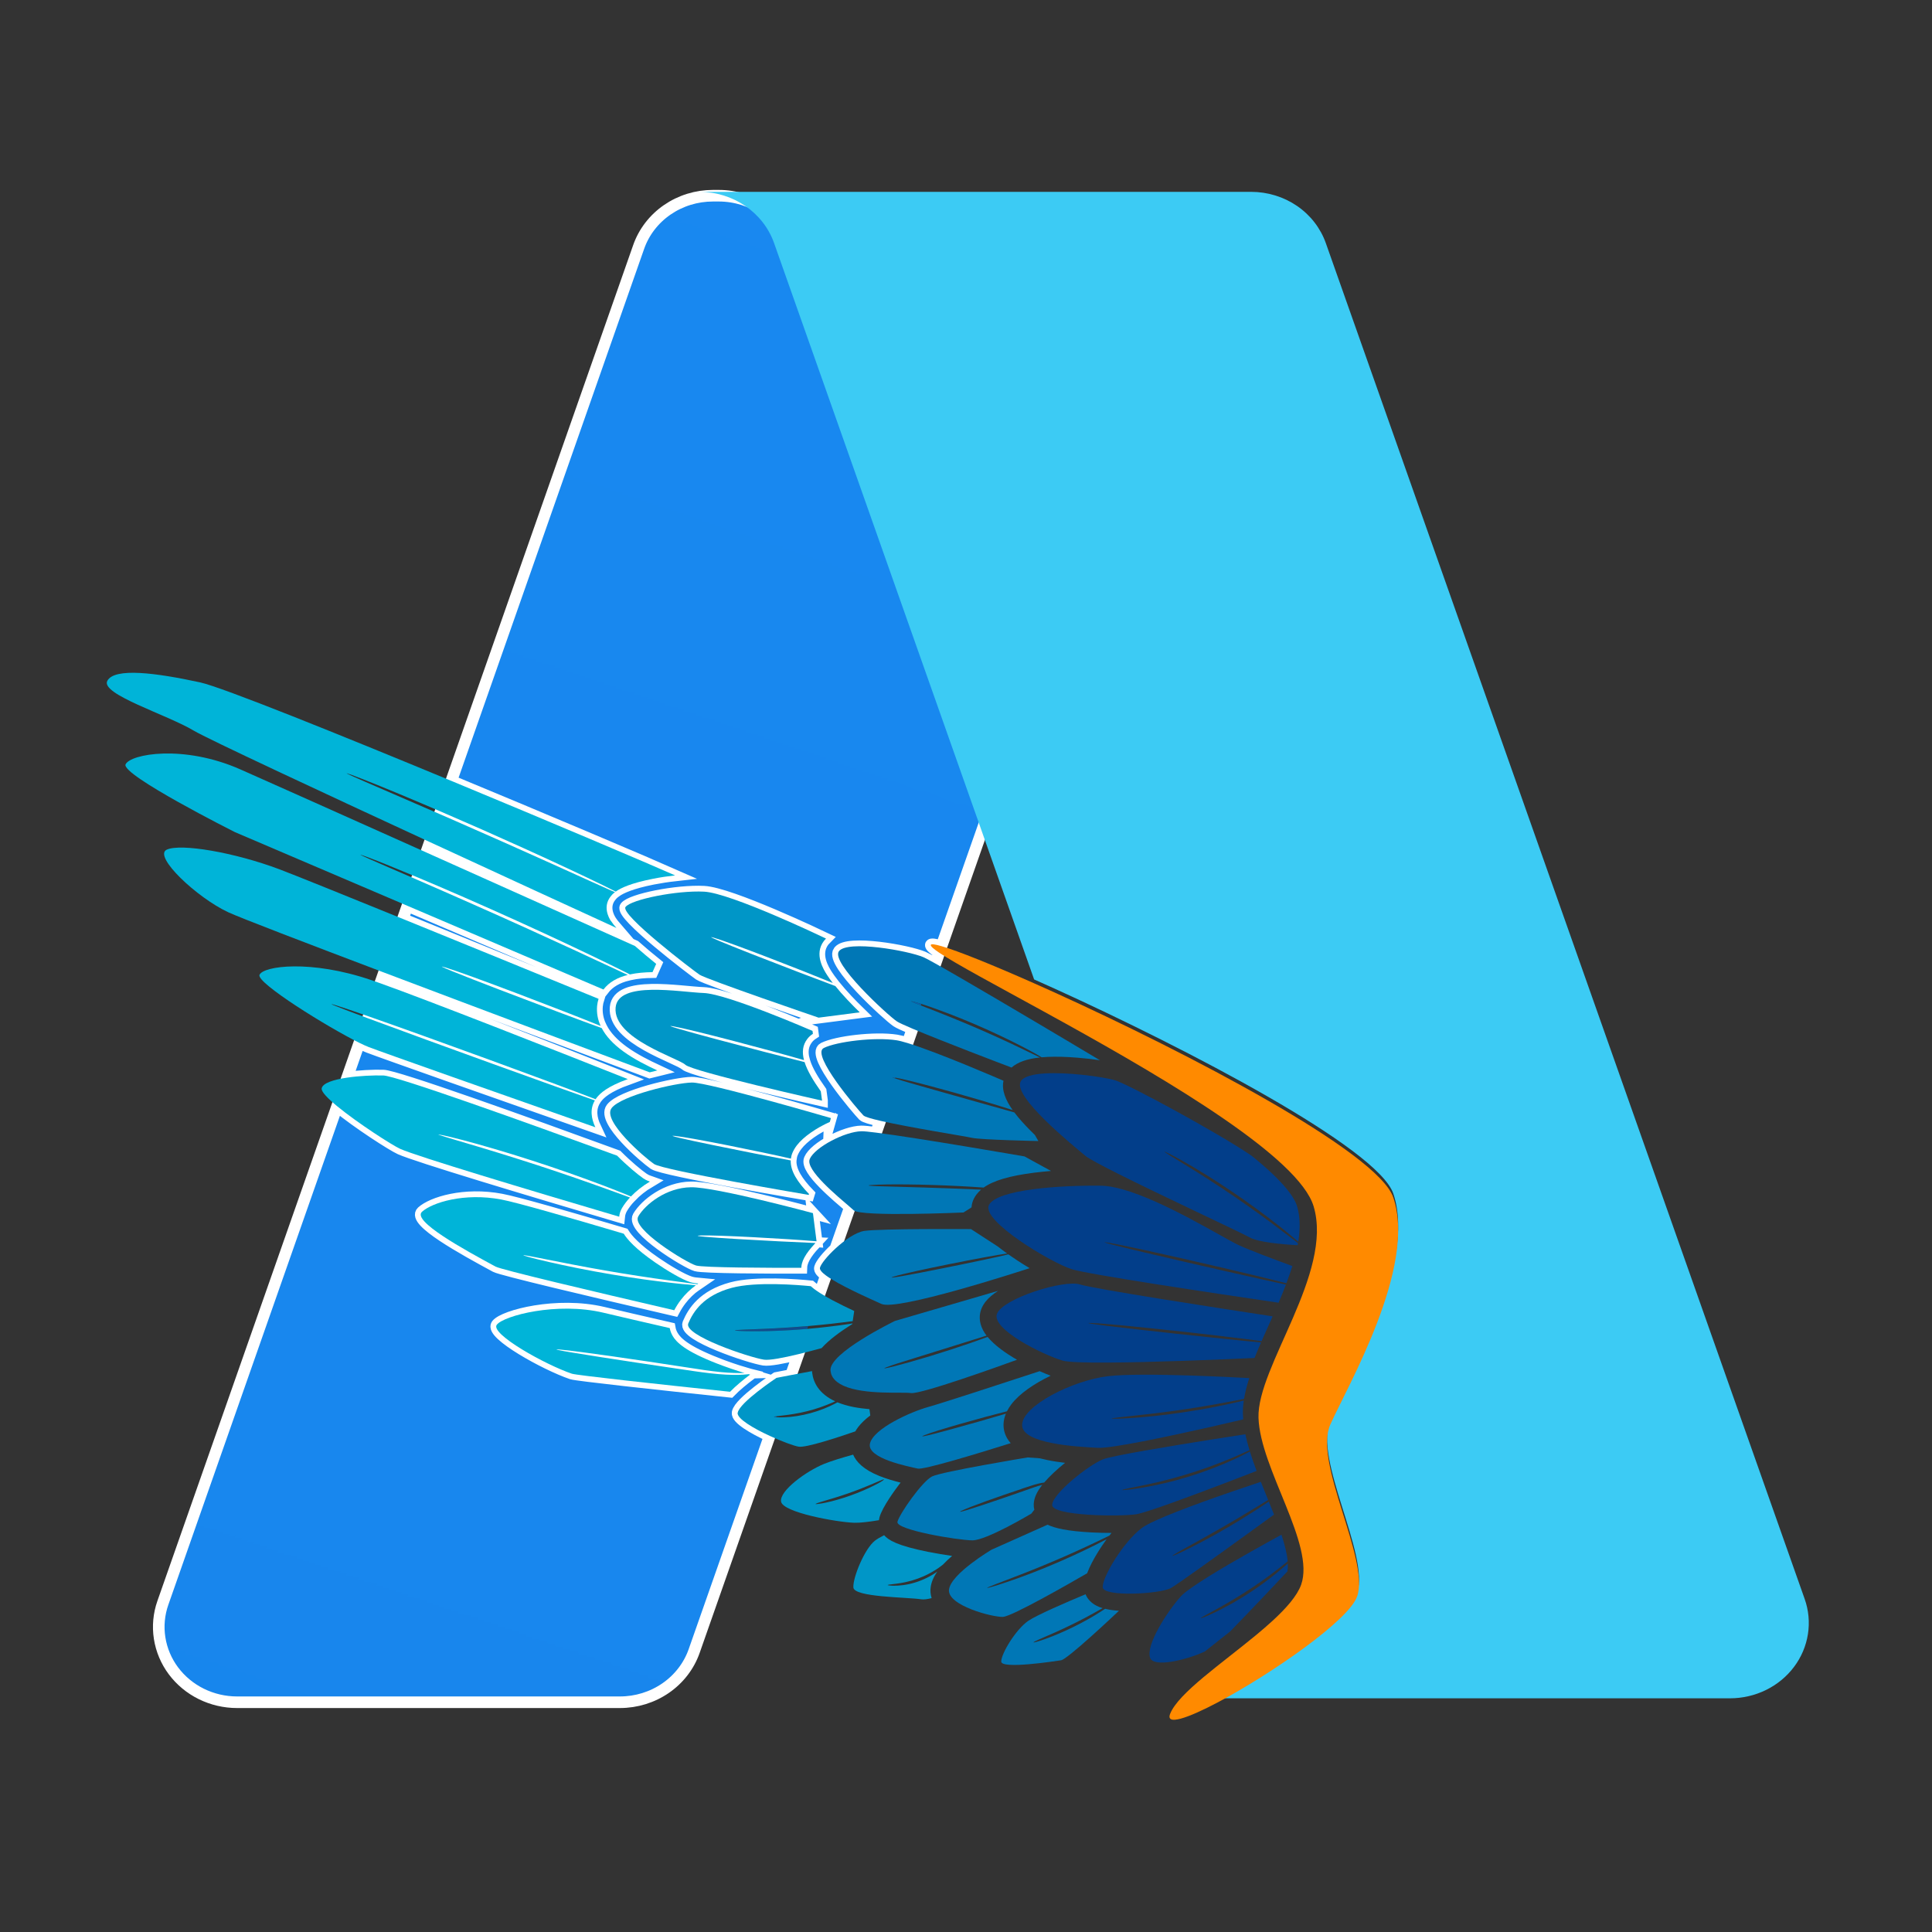 <?xml version="1.0" encoding="UTF-8"?><svg id="Capa_1" xmlns="http://www.w3.org/2000/svg" xmlns:xlink="http://www.w3.org/1999/xlink" viewBox="0 0 500 500"><rect x="0" y="0" width="500" height="500" fill="#333333" stroke="none"/><defs><style>.cls-1{fill:url(#Degradado_sin_nombre_18);}.cls-2{fill:url(#Degradado_sin_nombre_17);stroke:#fff;stroke-miterlimit:10;stroke-width:3px;}.cls-3{fill:#023e8a;}.cls-4{fill:url(#Degradado_sin_nombre_4-3);}.cls-5{fill:#0077b6;}.cls-6{fill:url(#Degradado_sin_nombre_4-2);}.cls-7{fill:none;}.cls-8{fill:url(#Degradado_sin_nombre_4);}.cls-9{fill:#00b4d8;}.cls-10{fill:url(#Degradado_sin_nombre_4-4);}.cls-11{fill:#0096c7;}.cls-12{fill:#ff8a00;}</style><linearGradient id="Degradado_sin_nombre_17" x1="976.8" y1="2821.61" x2="-11048.85" y2="-32705.58" gradientTransform="translate(-56 854) scale(1 -1)" gradientUnits="userSpaceOnUse"><stop offset="0" stop-color="#1e91ff"/><stop offset=".23" stop-color="#086dc3"/><stop offset="1" stop-color="#0669bc"/></linearGradient><linearGradient id="Degradado_sin_nombre_4" x1="1040.32" y1="2801.94" x2="-.46" y2="-272.82" gradientTransform="translate(-56 854) scale(1 -1)" gradientUnits="userSpaceOnUse"><stop offset="0" stop-color="#114a8b"/><stop offset="1" stop-color="#0669bc"/></linearGradient><linearGradient id="Degradado_sin_nombre_4-2" x1="1041.04" y1="2801.7" x2="481.81" y2="1149.57" xlink:href="#Degradado_sin_nombre_4"/><linearGradient id="Degradado_sin_nombre_4-3" x1="1057.71" y1="2854" x2="39.75" y2="-153.35" xlink:href="#Degradado_sin_nombre_4"/><linearGradient id="Degradado_sin_nombre_4-4" x1="1065.22" y1="2901.85" x2="-11469.81" y2="-34130.2" xlink:href="#Degradado_sin_nombre_4"/><linearGradient id="Degradado_sin_nombre_18" x1="2171.01" y1="-4155.07" x2="15381.15" y2="-39349.93" gradientTransform="translate(-56 854) scale(1 -1)" gradientUnits="userSpaceOnUse"><stop offset="0" stop-color="#3ccbf4"/><stop offset="1" stop-color="#2892df"/></linearGradient></defs><path class="cls-7" d="m95.24,263.54l.17-.5c-3.59-1.25-6.46-2.23-8.2-2.78-3.8-1.2.29.4,8.03,3.28Z"/><path class="cls-7" d="m107.84,227.64l.2-.58c-5.94-2.5-10.74-4.42-13.26-5.35-4.66-1.71,2.16,1.2,13.06,5.93Z"/><path class="cls-7" d="m296.66,324.44l-.24-.68c-4.1-.89-7.4-1.57-9.12-1.85-3.2-.53,1.67.71,9.36,2.53Z"/><path class="cls-7" d="m288.41,366.96c-1.61.24-.39.27,2.39.14,2.78-.14,7.13-.48,11.74-1.08,2.75-.35,5.58-.78,8.26-1.25l-.23-.66c-4.24.7-8.81,1.33-12.78,1.79-4.25.5-7.78.83-9.38,1.06Z"/><path class="cls-7" d="m304,345.38l-.26-.75c-8.97-.97-17.6-1.82-20.69-1.94-4.47-.18,8.02,1.29,20.96,2.69Z"/><path class="cls-7" d="m228.32,383.27c.85-.59.44-.51-.68-.03-1.13.47-3,1.3-5.12,2.13-2.12.83-4.5,1.64-6.56,2.27-2.05.64-3.78,1.1-4.56,1.4-.77.3-.15.28,1.24.04,1.39-.25,3.55-.76,5.79-1.49,2.25-.71,4.58-1.65,6.4-2.5,1.82-.85,3.15-1.59,3.48-1.83Z"/><path class="cls-7" d="m277.62,270.19l-1.86-5.31c-14.82-8.22-27.71-14.99-32.68-18.32l-.99,2.81c7.09,3.96,23.9,13.9,35.53,20.82Z"/><path class="cls-7" d="m272.94,256.87l-16.74-47.72-12.53,35.72c4.91,1.43,15.9,5.92,29.28,12Z"/><path class="cls-7" d="m91.16,200.6c-5.8-2.12,6.86,3.2,22.63,10.08l.23-.66c-1.64-.71-3.27-1.4-4.83-2.06-8.12-3.45-14.9-6.19-18.04-7.35Z"/><path class="cls-7" d="m303.91,402.27c-2.32,1.45,3.92-1.39,10.76-5.23,2.08-1.16,4.21-2.41,6.19-3.62l-.24-.67c-3.21,1.9-6.73,3.92-9.78,5.61-3.15,1.75-5.78,3.17-6.93,3.9Z"/><path class="cls-7" d="m311.2,418.46c-1.1.66-.18.36,1.84-.53,2.02-.9,5.1-2.46,8.24-4.39,1.83-1.11,3.68-2.35,5.38-3.58l-.24-.69c-2.79,1.98-5.93,3.97-8.71,5.57-2.91,1.69-5.41,2.97-6.51,3.63Z"/><path class="cls-7" d="m300.06,383.47c-.25.06-.5.12-.75.18-.25.06-.49.11-.74.16-.48.11-.96.22-1.41.32-.92.19-1.77.37-2.54.53-.78.15-1.47.29-2.07.42-.6.11-1.1.22-1.49.31-.77.18-.86.25-.42.24.22,0,.58-.03,1.04-.08.47-.04,1.05-.1,1.73-.2,2.7-.36,6.9-1.12,11.28-2.34,3.87-1.04,7.85-2.44,11.18-3.81l-.21-.61c-.88.34-1.79.69-2.73,1.03-4.14,1.51-8.81,2.89-12.87,3.85Z"/><path class="cls-2" d="m217.11,246.17c2.24-2.93,17.94-.14,21.88,1.56.47.2,1.56.78,3.09,1.64l.99-2.81c-1.46-.98-2.24-1.66-2.18-2,.06-.32,1.04-.19,2.77.31l12.53-35.72-50.97-145.24c-2.78-7.92-10.5-13.25-19.19-13.26h-1.52c-4.25,0-8.39,1.28-11.84,3.66-3.45,2.38-6.04,5.75-7.39,9.62l-48.48,138.17c25.79,10.69,50.9,21.35,57.91,24.46-1.89.21-3.83.51-5.74.88-5.61,1.11-8.27,2.34-9.63,3.31-.74-.38-1.87-.95-3.33-1.66-4.52-2.2-12.15-5.79-20.69-9.66-6.9-3.13-14.39-6.44-21.3-9.41l-.23.66c1.31.57,2.64,1.15,3.99,1.74,8.77,3.83,18.08,7.98,25.57,11.36,7.49,3.38,13.16,5.97,14.69,6.63.44.19.81.35,1.12.47-.64.49-.96.9-1.18,1.19-1.93,2.53-.56,5.24.12,6.29.35.55.82,1.14,1.4,1.81-10.42-4.78-29.18-13.4-48.27-22.22l-.93,2.66c21.21,9.5,43.44,19.47,54.01,24.21.84.74,1.75,1.52,2.73,2.35.92.77,1.85,1.54,2.77,2.28-.32.71-.63,1.43-.95,2.14-2.04.02-4.03.19-5.85.59-.3-.15-.61-.31-.95-.48-4.67-2.34-12.57-6.15-21.42-10.24-8.86-4.1-18.68-8.47-27.12-12.08-1.91-.82-3.75-1.6-5.49-2.33l-.2.58c4.37,1.9,9.4,4.09,14.61,6.41,9.1,4.03,18.75,8.41,26.51,11.99,6,2.78,10.88,5.06,13.5,6.28-2.58.65-4.79,1.81-6.29,3.78,0,0,0,0,0,0,0,0,0,0,0,0-16.9-7.22-33.81-14.44-50.72-21.66l-1.19,3.4c16.31,6.63,35.63,14.53,50.64,20.68-.19.59-.32,1.2-.38,1.84-.16,1.78.15,3.51.92,5.18-9.36-3.83-34.41-13.39-40.17-15.14-7.26-2.21,30.98,12.27,40.44,15.69,1.12,2.13,2.99,4.15,5.63,6.06,2.82,2.04,6.08,3.65,8.78,4.91-.66.16-1.32.32-1.99.5-11.3-4.22-42.52-15.9-68.75-25.82l-.97,2.76c12.8,4.58,44.58,17.09,64.05,24.8-5.32,1.93-7.16,3.65-8.09,4.87-.09.11-.16.23-.24.34-10.75-4.16-42.36-15.73-58.73-21.44l-.17.5c16.66,6.19,50.25,18.32,58.71,21.25-1.34,2.27-.91,4.75.13,6.96-24.51-8.61-55.13-19.39-58.71-20.78-.62-.24-1.43-.61-2.37-1.07l-3.15,8.99c3.15-.47,6.77-.62,9.34-.56,3.35.08,36.07,11.82,60.52,20.75,2.63,2.64,5.44,4.96,6.74,5.85.36.24.73.5,1.76.86-1.95,1.15-3.61,2.5-4.91,3.86-.24-.1-.49-.2-.75-.32-3.31-1.37-8.91-3.53-15.22-5.74-6.31-2.22-13.33-4.48-19.37-6.25-6.04-1.78-11.09-3.08-13.43-3.56-4.68-.94,6.81,2.1,19.8,6.24,6.5,2.06,13.38,4.39,18.89,6.34,4.46,1.58,8.03,2.9,9.83,3.55-.41.44-.78.88-1.1,1.3,0,0,0,0,0,0-.35.46-.66.92-.93,1.37-.43.71-.68,1.48-.76,2.29-23.9-7.07-52.37-15.62-56.68-17.56-1.99-.89-10.98-6.65-16.31-11.04l-45.1,128.53c-1.03,2.93-1.32,6.06-.84,9.12.48,3.06,1.7,5.97,3.58,8.48,1.88,2.51,4.35,4.56,7.21,5.97,2.86,1.41,6.03,2.15,9.25,2.15h99.08c4.25,0,8.39-1.28,11.84-3.66,3.45-2.38,6.04-5.75,7.39-9.62l19.53-55.64c-4.25-1.96-8.56-4.49-8.3-6.01.46-2.66,10.03-9.01,10.03-9.01,0,0,1.53-.3,3.79-.73l1.89-5.38c-3.89.94-7.48,1.64-8.92,1.42-3.75-.58-20.87-6.32-19.57-9.39,1.3-3.08,3.94-7.22,11.22-9.19,6.24-1.69,17.41-.75,20.46-.44.27.24.56.48.87.72.43.33.95.67,1.5,1.03l1.58-4.51c-1.07-.8-1.69-1.5-1.55-2,.26-.99,1.9-3.01,3.99-4.95l3.78-10.77c-3.21-2.76-11.58-9.66-10.43-12.38,1.3-3.08,9.13-7.15,13.38-7.22.62-.01,1.97.12,3.8.35l1.08-3.08c-2.35-.54-4.01-1.03-4.36-1.39-1.47-1.5-13.65-15.77-10.28-17.43,3.37-1.67,13.21-2.88,18.84-2.01.71.11,1.7.36,2.86.72l1.3-3.72c-2.1-.89-3.6-1.57-4.09-1.91-2.41-1.65-17.21-15.22-14.97-18.15Zm-31.51,106.72c2.35.91,4.9,1.78,7.09,2.43-1.64.05-3.72,0-6.08-.23-2.66-.25-5.68-.73-8.87-1.22-12.75-1.98-28.1-4.2-32.68-4.6s6.73,1.4,19.74,3.37c3.25.49,6.62.99,9.86,1.47,3.25.47,6.37.96,9.19,1.29,1.41.16,2.74.28,3.96.34,1.22.07,2.33.07,3.3.06.97-.03,1.79-.08,2.44-.15.07,0,.14-.02.21-.02.13.03.25.07.37.1-1.75,1.32-3.71,2.92-5.19,4.45-19.3-2.04-39.72-4.26-40.95-4.68-6.88-2.32-21.21-10.33-19.42-12.67,1.79-2.34,15.57-5.97,27.56-3.12,3.56.85,9.96,2.33,17.2,3.99.12.69.37,1.38.76,2.03.97,1.62,3.15,3.9,11.51,7.15Zm-5.13-20.54c-.37-.05-.79-.11-1.26-.17-1.53-.21-3.58-.48-5.96-.8-2.38-.33-5.08-.71-7.93-1.15-5.69-.87-11.93-1.96-17.23-2.99-5.31-1.01-9.69-1.95-11.71-2.28-2.02-.34-.56.12,2.84.97,3.41.84,8.77,2.04,14.56,3.09,5.78,1.07,11.98,2,17,2.63,4.34.54,7.78.87,9.3.98-1.49,1.09-2.79,2.35-3.88,3.78,0,0,0,0,0,0-.64.83-1.2,1.72-1.71,2.68-21.6-5.01-44.75-10.48-46.23-11.29-8.35-4.52-21.65-11.82-19.05-14.19,2.6-2.37,10.9-5,20.52-3.18,4.08.77,17.54,4.65,31.69,8.85.92,1.46,3.02,3.92,8.19,7.48,2.93,2.02,7.02,4.46,9.1,5.08.32.1.74.22,2.03.34-.09.06-.17.12-.25.18Zm29.93-18.38l.93,7.28c-7.84-.66-25.91-1.66-30.09-1.5-5.17.2,20.74,1.6,29.81,1.95-.74.79-1.32,1.47-1.69,1.96-.96,1.26-1.54,2.32-1.81,3.34-.1.38-.15.75-.16,1.12-8.47.01-25.34-.03-27.25-.6-2.57-.76-16.85-9.52-14.95-12.69,1.9-3.17,7.26-7.44,13.63-7.55,6.38-.11,31.59,6.7,31.59,6.7Zm4.35-23.61c-3.52,1.57-6.83,3.82-8.55,6.08-.47.61-.84,1.25-1.11,1.88-.22.51-.35,1.02-.42,1.54-7.89-1.82-25.71-5.42-29.93-5.87-5.27-.56,20.95,4.7,29.89,6.34-.12,2.75,1.75,5.6,4.73,8.69l-.07.23s-37.62-6.35-40.04-8c-2.41-1.65-13.48-11.19-10.99-14.44s16.54-6.55,20.79-6.62,35.98,9.2,35.98,9.2l-.28.99Zm-2.01-5.53s-33.56-7.55-35.38-9.29c-1.82-1.74-18.78-6.75-18.05-14.81.63-7,16.68-3.98,22.8-3.76s28.16,9.81,28.16,9.81l.1.75c-.56.36-1.05.8-1.45,1.33,0,0,0,0,0,0-1.21,1.58-1.4,3.41-.85,5.48-8.79-2.55-29.01-7.89-33.79-8.74-6.01-1.07,24.23,6.86,33.94,9.25.71,2.23,2.21,4.74,4.19,7.54l.33,2.42Zm-.92-21.45s-29.1-9.96-30.83-11.13c-1.72-1.18-20.62-15.57-19.13-17.52,1.49-1.95,13.27-4.33,20.33-3.96,6.87.35,30.26,11.52,31.55,12.14-.19.19-.37.4-.54.61-2.65,3.47-.01,7.53.85,8.87.41.63.89,1.3,1.44,2.02-8.7-3.58-26.36-10.42-30.72-11.7-5.61-1.65,21.65,8.88,31.33,12.47.89,1.1,1.94,2.29,3.13,3.57,1.02,1.09,2.12,2.2,3.21,3.26l-10.65,1.38Z"/><path class="cls-8" d="m238.29,260.2l.13-.38c-.75-.24-1.39-.43-1.86-.54-1.5-.37-.57.03,1.73.93Z"/><path class="cls-6" d="m231.66,279.09l.07-.21s0,0,0,0c-.98-.17-.9-.08-.07.21Z"/><path class="cls-4" d="m200.44,366.72c.1.02.26.04.45.05l.1-.28c-.11.01-.22.03-.31.04-.42.07-.47.13-.24.18Z"/><path class="cls-10" d="m190.96,344.22c-1.68.13-.43.25,2.47.31,2.89.05,7.41-.01,12.24-.34,1.07-.07,2.16-.15,3.24-.25l.26-.74c-2.89.25-5.79.45-8.41.58-4.43.24-8.11.32-9.79.44Z"/><path class="cls-3" d="m323.48,375.64c-.1.05-.2.11-.31.17-.39.21-.89.46-1.48.76-1.17.59-2.72,1.31-4.5,2.08-.43.18-.87.37-1.32.55-3.33,1.37-7.32,2.76-11.18,3.81-4.38,1.21-8.58,1.98-11.28,2.34-.67.1-1.26.16-1.73.2-.47.05-.82.07-1.04.08-.44.01-.35-.06.42-.24.39-.09.89-.19,1.49-.31.6-.12,1.3-.27,2.07-.42.77-.16,1.63-.34,2.54-.53.46-.1.93-.21,1.41-.32.24-.05.49-.11.74-.16.25-.06.5-.12.75-.18,4.05-.96,8.72-2.34,12.87-3.85.94-.34,1.85-.68,2.73-1.03,1.05-.41,2.05-.82,2.98-1.2.84-.36,1.63-.7,2.33-1.01.7-.31,1.33-.59,1.87-.83.19-.09.37-.17.53-.24-.42-1.4-.79-2.78-1.07-4.13-.77.12-4.24.65-8.77,1.37-10.13,1.61-25.55,4.15-28.02,5.1-3.71,1.43-13.1,8.9-13.21,11.8-.11,2.9,17.58,3.08,21.73,2.44,2.65-.4,14.89-4.97,23.4-8.22,3.59-1.37,6.52-2.51,7.78-3-.64-1.69-1.22-3.37-1.74-5.03Z"/><path class="cls-3" d="m328.38,388.59c-.97.67-2.32,1.56-3.89,2.57-1.11.71-2.34,1.48-3.62,2.26-1.99,1.21-4.11,2.46-6.19,3.62-6.84,3.84-13.08,6.67-10.76,5.23,1.16-.73,3.79-2.15,6.93-3.9,3.05-1.69,6.58-3.71,9.78-5.61.1-.06.21-.12.31-.19,2.88-1.71,5.48-3.31,7.26-4.39-.1-.24-.19-.48-.29-.71-.54-1.32-1.08-2.65-1.61-3.98-2.19.73-4.98,1.67-7.98,2.71-9.03,3.12-20.02,7.17-22.77,9.21-4.86,3.62-10.3,12.8-10.17,15.37.13,2.57,14.92,1.76,17.69.18,1.55-.88,11.05-7.7,19.17-13.57,2.78-2.01,5.4-3.91,7.48-5.42-.44-1.13-.9-2.25-1.35-3.36Z"/><path class="cls-3" d="m321.66,366.07c-.04-1.16.05-2.37.23-3.61-1.39.35-3.47.83-5.93,1.33-1.58.33-3.33.66-5.16.98-2.67.47-5.51.9-8.26,1.25-4.62.6-8.96.95-11.74,1.08-2.78.13-4,.09-2.39-.14,1.61-.23,5.14-.56,9.38-1.06,3.96-.46,8.54-1.09,12.78-1.79.3-.05.61-.1.91-.15,2.24-.37,4.36-.77,6.22-1.11,1.66-.32,3.11-.6,4.26-.82.28-1.72.75-3.52,1.35-5.38-2.59-.14-8.83-.46-15.59-.68-7.95-.25-16.63-.34-20.99.19-9.25,1.12-22.13,7.69-22.21,12.6-.08,4.91,14.05,5.63,19.59,5.94,3.49.19,18.08-2.91,28.35-5.22,4.11-.93,7.53-1.72,9.28-2.14-.04-.42-.06-.85-.07-1.26Z"/><path class="cls-5" d="m212.21,328.09c-.13.51.48,1.21,1.55,2,3.34,2.48,11.11,5.9,14.36,7.37,4.08,1.84,35.28-8.26,38.35-9.26-1.02-.61-2.05-1.24-3.05-1.9-.87-.57-1.7-1.13-2.48-1.68-.07.02-.14.04-.22.06-2.62.74-34.61,7.32-29.39,5.69,4.15-1.29,24.5-5.32,29.31-5.97-.85-.61-1.64-1.2-2.37-1.78l-6.97-4.53s-23.47-.16-27.63.47c-2.2.34-5.13,2.4-7.48,4.58-2.09,1.93-3.73,3.96-3.99,4.95Z"/><path class="cls-3" d="m333.29,404.62c-.81.73-1.92,1.7-3.25,2.76-1.02.82-2.16,1.69-3.38,2.57-1.7,1.23-3.55,2.47-5.38,3.58-3.13,1.93-6.22,3.49-8.24,4.39-2.02.89-2.95,1.19-1.84.53,1.1-.66,3.6-1.93,6.51-3.63,2.78-1.6,5.91-3.59,8.71-5.57.14-.1.29-.2.42-.29,1.46-1.03,2.79-2.06,3.97-2.96.58-.46,1.12-.89,1.61-1.27.3-.24.57-.46.83-.67-.18-2.01-.79-4.38-1.61-6.88-2.04,1.11-4.87,2.67-7.91,4.39-7.42,4.19-16.16,9.37-18.14,11.58-3.58,4-9.11,12.62-7.95,15.89.92,2.57,9.12.66,14.15-1.62,1.38-1.11,2.8-2.23,4.25-3.37.78-.61,1.56-1.23,2.33-1.84,2.5-2.56,5.92-6.13,9.22-9.61,1.99-2.1,3.93-4.16,5.6-5.94.1-.62.13-1.31.09-2.05Z"/><path class="cls-5" d="m263.16,351.88c-2.96-1.71-5.79-3.73-7.57-5.89-1.09.41-2.64.96-4.47,1.6-3.07,1.06-6.9,2.31-10.52,3.41-7.24,2.2-13.65,3.8-11.18,2.84,1.23-.49,3.98-1.35,7.31-2.38,3.32-1.04,7.21-2.25,10.75-3.35,3.09-.97,5.91-1.87,7.84-2.46-.34-.44-.64-.89-.88-1.34-1.23-2.3-.95-4.24-.51-5.45.24-.65.6-1.29,1.06-1.9,0,0,0,0,0,0,.82-1.07,1.98-2.03,3.31-2.89l-26.68,7.78s-17.26,8.36-16.68,12.9c.03.2.07.4.12.59,0,0-.01-.01-.02-.02.2.85.83,2.16,3.09,3.23.03.02.06.03.1.05.05.02.1.05.16.07,0,0,0,0,0,0,5.36,2.39,15.26,1.53,17.34,1.85,2.51.39,22.98-6.98,27.46-8.61Z"/><path class="cls-5" d="m213.17,271.24c-3.37,1.67,8.81,15.93,10.28,17.43.35.36,2.02.85,4.36,1.39,7.49,1.73,22.03,4.01,23.73,4.41,2.22.52,17.19.83,17.19.83l-.9-1.56c-.4-.39-.8-.78-1.19-1.18-1.48-1.5-2.93-3.07-4.12-4.66-3.74-1.03-11.04-3.12-17.69-4.98-5.95-1.68-11.36-3.2-13.17-3.82-.83-.28-.91-.38.07-.21,0,0,0,0,0,0,3.12.54,13.39,3.28,21.86,5.79,3.26.96,6.25,1.88,8.48,2.6-1.8-2.54-2.89-5.13-2.37-7.56l-.02-.03s-16.79-7.31-24.81-9.75c-1.17-.35-2.15-.61-2.86-.72-5.63-.87-15.47.34-18.84,2.01Z"/><path class="cls-5" d="m259.59,418.44c2.37-.11,17.86-9.02,21.76-11.28,1.31-3.52,3.95-7.31,5.04-8.81-.9.47-1.92.99-3.02,1.54-3.75,1.88-8.5,4.05-13.04,5.9-4.54,1.86-8.88,3.39-11.68,4.28-2.81.89-4.06,1.19-2.48.52,1.57-.67,5.09-1.94,9.28-3.6,4.2-1.65,9.06-3.69,13.41-5.68,2.18-.98,4.23-1.96,6.03-2.82.79-.39,1.53-.75,2.22-1.08.18-.23.37-.47.55-.69-1.62,0-3.33-.04-4.97-.12-6.52-.33-9.74-1.12-11.58-2.01l-14.48,6.46s-10.51,6.21-11.03,10.32,11.28,7.2,14,7.08Z"/><path class="cls-5" d="m283.43,417.99c-2.09,1.26-4.76,2.7-7.36,3.89-2.59,1.2-5.1,2.16-6.73,2.69-1.63.53-2.37.68-1.49.21.89-.46,2.9-1.28,5.28-2.35,2.39-1.06,5.14-2.39,7.58-3.68,1.78-.94,3.4-1.86,4.65-2.57-.57-.17-1.09-.36-1.53-.59-1.39-.7-2.39-1.75-2.89-3-4.97,2.08-12.63,5.39-14.79,6.86-3.27,2.23-7.07,8.56-7.03,10.57.04,2.01,13.69-.07,15.47-.34,1.67-.25,13.48-11.38,14.99-12.81-1.36-.09-2.55-.27-3.57-.52-.68.45-1.57,1.02-2.59,1.64Z"/><path class="cls-11" d="m165.18,314.82c-1.9,3.17,12.39,11.93,14.95,12.69,1.91.57,18.78.61,27.25.6.01-.37.06-.74.16-1.12.27-1.01.84-2.07,1.81-3.34.37-.48.95-1.17,1.69-1.96-9.06-.35-34.97-1.74-29.81-1.95,4.19-.16,22.26.84,30.09,1.5l-.93-7.28s-25.22-6.81-31.59-6.7c-6.38.11-11.74,4.38-13.63,7.55Z"/><path class="cls-11" d="m158.27,286.8c-2.49,3.26,8.58,12.8,10.99,14.44,2.41,1.65,40.04,8,40.04,8l.07-.23c-2.98-3.09-4.84-5.94-4.73-8.69-8.94-1.65-35.16-6.91-29.89-6.34,4.22.45,22.04,4.06,29.93,5.87.07-.52.2-1.03.42-1.54.27-.63.64-1.26,1.11-1.88,1.72-2.25,5.04-4.5,8.55-6.08l.28-.99s-31.73-9.27-35.98-9.2-18.3,3.37-20.79,6.62Z"/><path class="cls-5" d="m209.55,300c-1.15,2.72,7.22,9.62,10.43,12.38.42.36.75.65.96.85,1.82,1.74,28.41.56,28.41.56,0,0,.79-.52,2.08-1.32.06-.93.33-1.7.62-2.28.19-.37.42-.74.68-1.08,0,0,0,0,0,0,.33-.44.72-.84,1.17-1.23-.47-.02-.96-.04-1.46-.06-3.88-.17-8.68-.35-13.2-.49-9.03-.28-16.88-.37-13.74-.65,1.57-.13,5.03-.19,9.19-.15,4.17.04,9.05.2,13.47.42,2.32.12,4.51.25,6.41.39,2.58-1.83,6.76-3.05,13.08-3.85,1.45-.18,2.91-.33,4.35-.45l-6.86-3.76s-27.69-4.81-38.42-6.16c-1.83-.23-3.18-.37-3.8-.35-4.25.07-12.08,4.14-13.38,7.22Z"/><path class="cls-11" d="m208.23,274.87c-9.72-2.4-39.95-10.32-33.94-9.25,4.78.85,25,6.19,33.79,8.74-.55-2.08-.36-3.9.85-5.48,0,0,0,0,0,0,.4-.53.89-.97,1.45-1.33l-.1-.75s-22.04-9.59-28.16-9.81-22.17-3.24-22.8,3.76c-.73,8.06,16.24,13.07,18.05,14.81,1.82,1.74,35.38,9.29,35.38,9.29l-.33-2.42c-1.98-2.8-3.48-5.31-4.19-7.54Z"/><path class="cls-11" d="m209.81,332.86c-3.05-.3-14.22-1.25-20.46.44-7.28,1.97-9.92,6.12-11.22,9.19-1.3,3.08,15.81,8.81,19.57,9.39,1.43.22,5.03-.48,8.92-1.42,2.01-.49,4.09-1.04,6.01-1.57,1.93-2.17,4.96-4.36,7.95-6.23l.02-.15c-.29.05-.59.09-.89.14-3.19.48-6.99.94-10.8,1.27-1.08.09-2.17.18-3.24.25-4.82.33-9.35.4-12.24.34-2.89-.06-4.15-.18-2.47-.31,1.68-.12,5.36-.2,9.79-.44,2.63-.13,5.52-.33,8.41-.58,1.99-.17,3.98-.37,5.89-.58,2-.22,3.9-.47,5.63-.69l.39-2.63c-1.84-.86-3.84-1.83-5.66-2.8-1.27-.68-2.32-1.3-3.23-1.88-.56-.36-1.07-.7-1.5-1.03-.31-.24-.6-.48-.87-.72Z"/><path class="cls-9" d="m170.13,277.04c-2.7-1.26-5.96-2.87-8.78-4.91-2.64-1.9-4.51-3.93-5.63-6.06-9.46-3.41-47.7-17.9-40.44-15.69,5.77,1.75,30.81,11.31,40.17,15.14-.77-1.67-1.08-3.4-.92-5.18.06-.64.19-1.25.38-1.84-15.01-6.15-34.34-14.05-50.64-20.68-15.44-6.28-28.18-11.42-31.96-12.85-11.61-4.37-25.52-6.75-29.15-5.08-3.63,1.67,7.8,12.44,15.93,16.21,3.09,1.43,20.24,8.01,40.31,15.6,26.23,9.93,57.44,21.6,68.75,25.82.67-.18,1.33-.34,1.99-.5Z"/><path class="cls-9" d="m154.08,291.75c-1.04-2.21-1.48-4.69-.13-6.96-8.46-2.94-42.05-15.06-58.71-21.25-7.74-2.88-11.83-4.48-8.03-3.28,1.74.55,4.61,1.53,8.2,2.78,16.37,5.72,47.97,17.29,58.73,21.44.08-.11.15-.23.24-.34.93-1.21,2.77-2.94,8.09-4.87-19.47-7.72-51.25-20.23-64.05-24.8-.89-.32-1.69-.6-2.39-.84-15.6-5.32-27.9-3.64-28.87-1.34-.87,2.06,17.65,13.55,25.85,17.6.94.46,1.75.83,2.37,1.07,3.58,1.39,34.2,12.17,58.71,20.78Z"/><path class="cls-9" d="m160.25,314.87c.08-.8.34-1.58.76-2.29.27-.45.59-.92.93-1.37,0,0,0,0,0,0,.33-.43.7-.87,1.1-1.3-1.8-.65-5.37-1.97-9.83-3.55-5.51-1.96-12.39-4.29-18.89-6.34-12.99-4.14-24.48-7.19-19.8-6.24,2.34.48,7.39,1.78,13.43,3.56,6.04,1.77,13.06,4.03,19.37,6.25,6.31,2.21,11.92,4.38,15.22,5.74.27.11.52.22.75.32,1.3-1.36,2.96-2.71,4.91-3.86-1.03-.36-1.4-.62-1.76-.86-1.3-.89-4.11-3.2-6.74-5.85-24.45-8.93-57.17-20.67-60.52-20.75-2.57-.06-6.2.09-9.34.56-3.47.51-6.35,1.4-6.59,2.79-.14.84,1.54,2.57,4,4.6,5.33,4.39,14.31,10.14,16.31,11.04,4.31,1.94,32.77,10.49,56.68,17.56Z"/><path class="cls-9" d="m156.17,256.09s0,0,0,0c1.5-1.97,3.71-3.13,6.29-3.78-2.63-1.22-7.5-3.5-13.5-6.28-7.75-3.58-17.41-7.97-26.51-11.99-5.21-2.31-10.24-4.51-14.61-6.41-10.9-4.73-17.72-7.64-13.06-5.93,2.52.93,7.32,2.86,13.26,5.35,1.74.73,3.58,1.51,5.49,2.33,8.44,3.61,18.26,7.98,27.12,12.08,8.86,4.09,16.75,7.9,21.42,10.24.33.17.65.33.95.48,1.82-.4,3.81-.56,5.85-.59.32-.71.63-1.43.95-2.14-.92-.75-1.86-1.51-2.77-2.28-.99-.83-1.9-1.61-2.73-2.35-10.57-4.74-32.8-14.71-54.01-24.21-21.47-9.62-41.89-18.75-48.12-21.5-14.71-6.49-28.42-3.99-29.69-1.3-1.27,2.69,28.29,17.54,28.29,17.54,14.89,6.36,29.78,12.72,44.67,19.08,16.91,7.22,33.81,14.44,50.72,21.66,0,0,0,0,0,0Z"/><path class="cls-9" d="m174.09,345.74c-.39-.66-.64-1.34-.76-2.03-7.24-1.66-13.65-3.14-17.2-3.99-11.98-2.85-25.77.78-27.56,3.12-1.79,2.34,12.55,10.35,19.42,12.67,1.22.41,21.65,2.64,40.95,4.68,1.48-1.53,3.44-3.13,5.19-4.45-.12-.03-.25-.07-.37-.1-.07,0-.13.01-.21.02-.65.07-1.47.12-2.44.15-.97.01-2.08.01-3.3-.06-1.22-.07-2.55-.18-3.96-.34-2.82-.32-5.95-.82-9.19-1.29-3.25-.48-6.61-.99-9.86-1.47-13.02-1.96-24.32-3.77-19.74-3.37s19.93,2.63,32.68,4.6c3.19.5,6.21.97,8.87,1.22,2.37.23,4.44.28,6.08.23-2.19-.65-4.74-1.52-7.09-2.43-8.36-3.25-10.54-5.53-11.51-7.15Z"/><path class="cls-11" d="m240.39,401.66c-8.33-1.66-10.48-3.1-11.58-4.35-.99.5-1.84.99-2.41,1.44-2.68,2.14-5.69,9.5-5.55,12.07.13,2.57,13.82,2.5,17.58,3.08.68.1,1.61-.03,2.67-.31-.33-1.05-.35-2-.25-2.76.17-1.35.73-2.69,1.71-4.08,0,0,0,0-.01,0-1.52,1.09-3.63,2.18-5.76,2.81-2.13.66-4.24.85-5.57.83-.33,0-.62-.02-.85-.05-.23-.02-.4-.05-.51-.07-.21-.05-.16-.11.23-.18.19-.03.44-.06.74-.09.29-.04.64-.08,1.01-.12.38-.05.79-.11,1.23-.18.22-.04.45-.08.68-.13.12-.02.23-.04.35-.06.12-.03.24-.05.36-.08,1.94-.41,4.13-1.19,5.97-2.17.23-.12.45-.25.68-.37.22-.13.43-.26.63-.38.1-.06.21-.12.31-.18.1-.07.19-.13.29-.19.19-.13.38-.25.56-.37.35-.25.67-.49.96-.71.07-.06.14-.11.2-.16.71-.77,1.52-1.52,2.35-2.23-2.01-.28-4.17-.65-6.01-1.02Z"/><path class="cls-9" d="m158.1,238.36c-.68-1.05-2.05-3.76-.12-6.29.22-.29.54-.7,1.18-1.19-.31-.13-.68-.28-1.12-.47-1.53-.66-7.21-3.25-14.69-6.63-7.49-3.38-16.8-7.53-25.57-11.36-1.35-.59-2.68-1.17-3.99-1.74-15.77-6.87-28.43-12.2-22.63-10.08,3.14,1.15,9.92,3.9,18.04,7.35,1.56.66,3.18,1.36,4.83,2.06,6.91,2.97,14.4,6.28,21.3,9.41,8.55,3.87,16.18,7.46,20.69,9.66,1.46.71,2.59,1.28,3.33,1.66,1.36-.97,4.01-2.2,9.63-3.31,1.9-.38,3.85-.67,5.74-.88-7.01-3.11-32.12-13.77-57.91-24.46-29.22-12.11-59.31-24.24-64.97-25.48-11.47-2.49-22.2-3.89-24.06-.42-1.86,3.47,15.37,8.71,22.39,12.91,3.49,2.09,32.66,15.69,61.09,28.83,19.09,8.82,37.85,17.44,48.27,22.22-.59-.66-1.05-1.26-1.4-1.81Z"/><path class="cls-9" d="m169.61,326.76c-5.17-3.56-7.27-6.01-8.19-7.48-14.15-4.2-27.61-8.07-31.69-8.85-9.62-1.82-17.92.81-20.52,3.18-2.6,2.37,10.7,9.68,19.05,14.19,1.48.8,24.63,6.28,46.23,11.29.51-.96,1.07-1.85,1.71-2.68,0,0,0,0,0,0,1.09-1.43,2.39-2.69,3.88-3.78-1.51-.11-4.96-.44-9.3-.98-5.01-.62-11.21-1.55-17-2.63-5.79-1.06-11.15-2.25-14.56-3.09-3.41-.85-4.87-1.31-2.84-.97,2.02.34,6.4,1.27,11.71,2.28,5.31,1.03,11.54,2.12,17.23,2.99,2.84.44,5.55.82,7.93,1.15,2.38.32,4.43.6,5.96.8.47.06.89.12,1.26.17.08-.06.17-.12.25-.18-1.29-.12-1.7-.24-2.03-.34-2.07-.61-6.17-3.06-9.1-5.08Z"/><path class="cls-3" d="m332.79,332.45c-5.85-1.23-24.61-5.48-36.57-8.31-7.69-1.82-12.57-3.06-9.36-2.53,1.72.28,5.02.96,9.12,1.85,11.66,2.53,29.83,6.79,36.94,8.64.56-1.49,1.08-2.98,1.54-4.45-4.4-1.61-11.06-4.09-14.03-5.48-3.9-1.83-19.07-11.35-29.95-14.38-2.03-.57-3.91-.91-5.55-.93-10.38-.14-26.94.94-28.99,5-2.05,4.05,15.93,14.84,21.41,16.6,2.08.67,11.21,2.21,21.74,3.87,11.35,1.79,24.32,3.71,31.81,4.81.66-1.55,1.3-3.11,1.89-4.67Z"/><path class="cls-3" d="m326.36,347.42c-3.31-.28-13.18-1.29-22.79-2.34-12.94-1.41-25.43-2.87-20.96-2.69,3.1.12,11.73.97,20.69,1.94,9.29,1.01,18.94,2.15,23.2,2.76.56-1.28,1.14-2.58,1.72-3.88.37-.84.75-1.69,1.13-2.54-5.99-.91-18.1-2.77-28.92-4.51-10.17-1.64-19.19-3.18-20.88-3.73-4.19-1.38-20.08,3.64-21.54,7.6-1.46,3.96,11.85,10.57,16.98,12.09,2.76.82,17.79.52,31.07.07,7.71-.26,14.82-.57,18.61-.75.53-1.32,1.1-2.66,1.69-4.02Z"/><path class="cls-3" d="m335.83,322.26c.03-.18.06-.35.09-.53-1.1-.84-3.62-2.81-6.87-5.22-3.73-2.78-8.45-6.12-12.98-9.11-4.52-3.01-8.86-5.66-11.64-7.36-2.78-1.69-3.97-2.47-2.24-1.65,1.73.82,5.39,2.83,9.66,5.47,4.28,2.63,9.16,5.92,13.46,9.07,2.15,1.57,4.15,3.11,5.9,4.48.87.69,1.67,1.34,2.39,1.93.71.6,1.35,1.13,1.9,1.59.17.15.34.29.49.43.52-3.3.52-6.41-.31-9.18-.61-2.06-3.08-6.09-11.75-13.06-8.49-5.83-31.98-18.55-35.42-19.57-1.4-.41-4.69-1-8.41-1.39-6.51-.69-14.38-.78-15.9,1.64-2.39,3.82,13.5,16.65,16.7,19.33.84.71,3.96,2.37,8.14,4.48,11.67,5.87,31.72,15.17,34.44,16.66,2.19,1.2,7.99,1.75,12.37,1.99Z"/><path class="cls-7" d="m291.94,323.31l-.19-.54c-1.91-.4-3.46-.7-4.45-.86-2.48-.41-.11.24,4.65,1.4Z"/><path class="cls-1" d="m467.04,413.79L343.12,62.91h0c-1.37-3.86-3.96-7.22-7.43-9.6-3.47-2.38-7.63-3.66-11.9-3.66h-142.79c8.75,0,16.53,5.34,19.33,13.26l67.3,190.57c1.72.76,3.49,1.56,5.31,2.38,34.08,15.48,83.65,41.26,87.65,53.06,6.13,18.06-11.91,48.88-16.31,58.76-4.4,9.88,10.19,34.72,6.97,44.42-2.04,6.15-22.31,20.17-36.01,27.42h132.48c3.24,0,6.43-.74,9.31-2.15,2.88-1.41,5.37-3.46,7.26-5.98,1.89-2.51,3.12-5.42,3.6-8.48.48-3.06.19-6.19-.85-9.12Z"/><path class="cls-12" d="m351.25,413.1c3.22-9.7-11.37-34.53-6.97-44.42,4.4-9.88,22.44-40.7,16.31-58.76-4-11.8-53.57-37.58-87.65-53.06-1.82-.83-3.59-1.62-5.31-2.38-10.94-4.85-19.72-8.38-23.97-9.61-1.73-.51-2.72-.64-2.77-.31-.06.33.72,1.02,2.18,2,4.34,2.91,14.72,8.44,27.15,15.27,1.8.99,3.65,2.01,5.53,3.05,27.02,14.98,60.47,34.77,64.22,47.33,5.14,17.25-14.69,41.53-14.27,54.71.42,13.18,14.74,32.87,11.03,43.22-1.03,2.86-3.82,6.03-7.38,9.31-1.3,1.19-2.7,2.39-4.15,3.6-9.04,7.49-20.23,15.12-22.36,20.47-1.25,3.14,4.47,1.21,12.38-2.98,0,0,0,0,0,0,13.7-7.26,33.97-21.27,36.01-27.42Z"/><path class="cls-11" d="m227.47,393.42c.03-.23.07-.47.13-.7.71-2.7,4.33-7.53,5.05-8.47.14-.19.28-.37.42-.55-1.67-.42-3.65-.98-5.49-1.72-4.11-1.64-6-3.67-6.79-5.52-2.73.75-5.63,1.63-7.53,2.4-4.56,1.85-11.6,6.95-11.12,9.76.48,2.81,14.3,5.3,18.9,5.47,1.54.05,3.93-.25,6.44-.67Zm-14.82-4.34c-1.4.24-2.02.26-1.24-.04.77-.3,2.5-.77,4.56-1.4,2.06-.63,4.44-1.44,6.56-2.27,2.12-.82,3.99-1.65,5.12-2.13,1.12-.48,1.53-.57.68.03-.33.24-1.66.98-3.48,1.83-1.82.85-4.15,1.78-6.4,2.5-2.24.73-4.4,1.24-5.79,1.49Z"/><path class="cls-11" d="m216.13,255.17c-9.68-3.59-36.93-14.12-31.33-12.47,4.36,1.28,22.01,8.12,30.72,11.7-.55-.71-1.04-1.39-1.44-2.02-.87-1.34-3.5-5.4-.85-8.87.17-.22.35-.42.54-.61-1.29-.62-24.68-11.78-31.55-12.14-7.07-.36-18.84,2.01-20.33,3.96-1.49,1.95,17.4,16.34,19.13,17.52,1.72,1.18,30.83,11.13,30.83,11.13l10.65-1.38c-1.09-1.06-2.19-2.18-3.21-3.26-1.2-1.27-2.24-2.47-3.13-3.57Z"/><path class="cls-5" d="m264.41,385.3c.77-.25,1.51-.5,2.23-.73.72-.24,1.42-.45,2.09-.61.52-.13,1.02-.22,1.5-.28,1.39-1.62,3.33-3.43,5.41-5.1-1.52-.18-3.08-.41-4.58-.72-.69-.14-1.34-.29-1.95-.45l-3.15-.23s-22.21,3.67-24.74,4.92c-2.53,1.25-8.41,9.63-8.96,11.73-.56,2.1,15.74,4.8,19.4,4.81,3.66.02,15.26-6.93,15.26-6.93l.76-.99c-.12-.47-.17-.95-.15-1.44.06-1.52.71-3.04,2.04-4.78t0,0c.05-.07.11-.14.17-.21-.65.15-1.36.35-2.11.62-2.66.94-5.97,2.1-9.09,3.16-6.23,2.13-11.69,3.89-9.62,2.88,2.07-1.01,9.38-3.6,15.51-5.64Z"/><path class="cls-11" d="m190.9,365.59c-.26,1.52,4.04,4.05,8.3,6.01,3.17,1.46,6.32,2.62,7.52,2.8,1.88.29,9.67-2.25,14.63-3.96.21-.37.46-.74.73-1.1,0,0,0,0,0,0,.82-1.08,1.91-2.09,3.15-3.02l-.22-1.63c-1.39-.12-2.8-.3-4.15-.56-1.6-.32-2.96-.73-4.13-1.21-.56.31-1.26.67-2.07,1.04-1.86.86-4.3,1.7-6.66,2.19-2.36.52-4.64.68-6.08.67-.42,0-.76-.02-1.02-.04-.19-.02-.35-.04-.45-.05-.23-.05-.18-.11.24-.18.09-.01.2-.03.31-.04.93-.12,2.58-.26,4.5-.59,2.16-.35,4.64-.96,6.81-1.72,1.09-.37,2.1-.79,2.99-1.16.3-.13.58-.26.85-.38-4.29-1.98-5.66-4.96-5.96-7.38-.02-.15-.03-.3-.04-.44-1.98.37-3.86.73-5.4,1.02-2.26.43-3.79.73-3.79.73,0,0-9.57,6.35-10.03,9.01Z"/><path class="cls-5" d="m277.62,270.19c-11.63-6.92-28.44-16.86-35.53-20.82-1.53-.86-2.62-1.44-3.09-1.64-3.94-1.7-19.64-4.49-21.88-1.56-2.24,2.93,12.56,16.51,14.97,18.15.48.33,1.99,1.02,4.09,1.91,7.6,3.22,22.96,9.05,25.6,10.05,1.6-1.4,4-2.26,7.4-2.61-.07-.03-.15-.07-.24-.1-.74-.33-3.43-1.67-7.02-3.37-3.59-1.69-8.08-3.71-12.35-5.49-4.49-1.88-8.72-3.51-11.27-4.51-2.3-.9-3.22-1.3-1.73-.93.47.12,1.11.31,1.86.54,1.79.56,4.27,1.43,7.08,2.51,4,1.53,8.61,3.48,12.72,5.42,4.11,1.92,7.73,3.81,9.84,5,.66.38,1.18.68,1.51.89,2.02-.18,4.38-.2,7.12-.05.72.04,1.44.09,2.15.15,2.02.16,4.02.39,5.81.66-1.95-1.16-4.36-2.6-7.05-4.2Z"/><path class="cls-5" d="m237.52,380.07c1.52.36,15.46-3.88,24.05-6.58-1.6-1.78-1.87-3.65-1.86-4.8.01-.95.22-1.89.61-2.83-7.53,2.25-24.67,7.06-21.18,5.6,2.84-1.19,15.15-4.65,21.46-6.22.3-.61.68-1.21,1.13-1.8,0,0,0,0,0,0,2.12-2.78,5.91-5.36,10.18-7.41-.85-.32-1.82-.71-2.85-1.17-9.35,3.07-25.52,8.35-28.79,9.25-4.65,1.29-14.26,5.63-15.13,9.5-.86,3.87,10.15,5.94,12.37,6.46Z"/></svg>